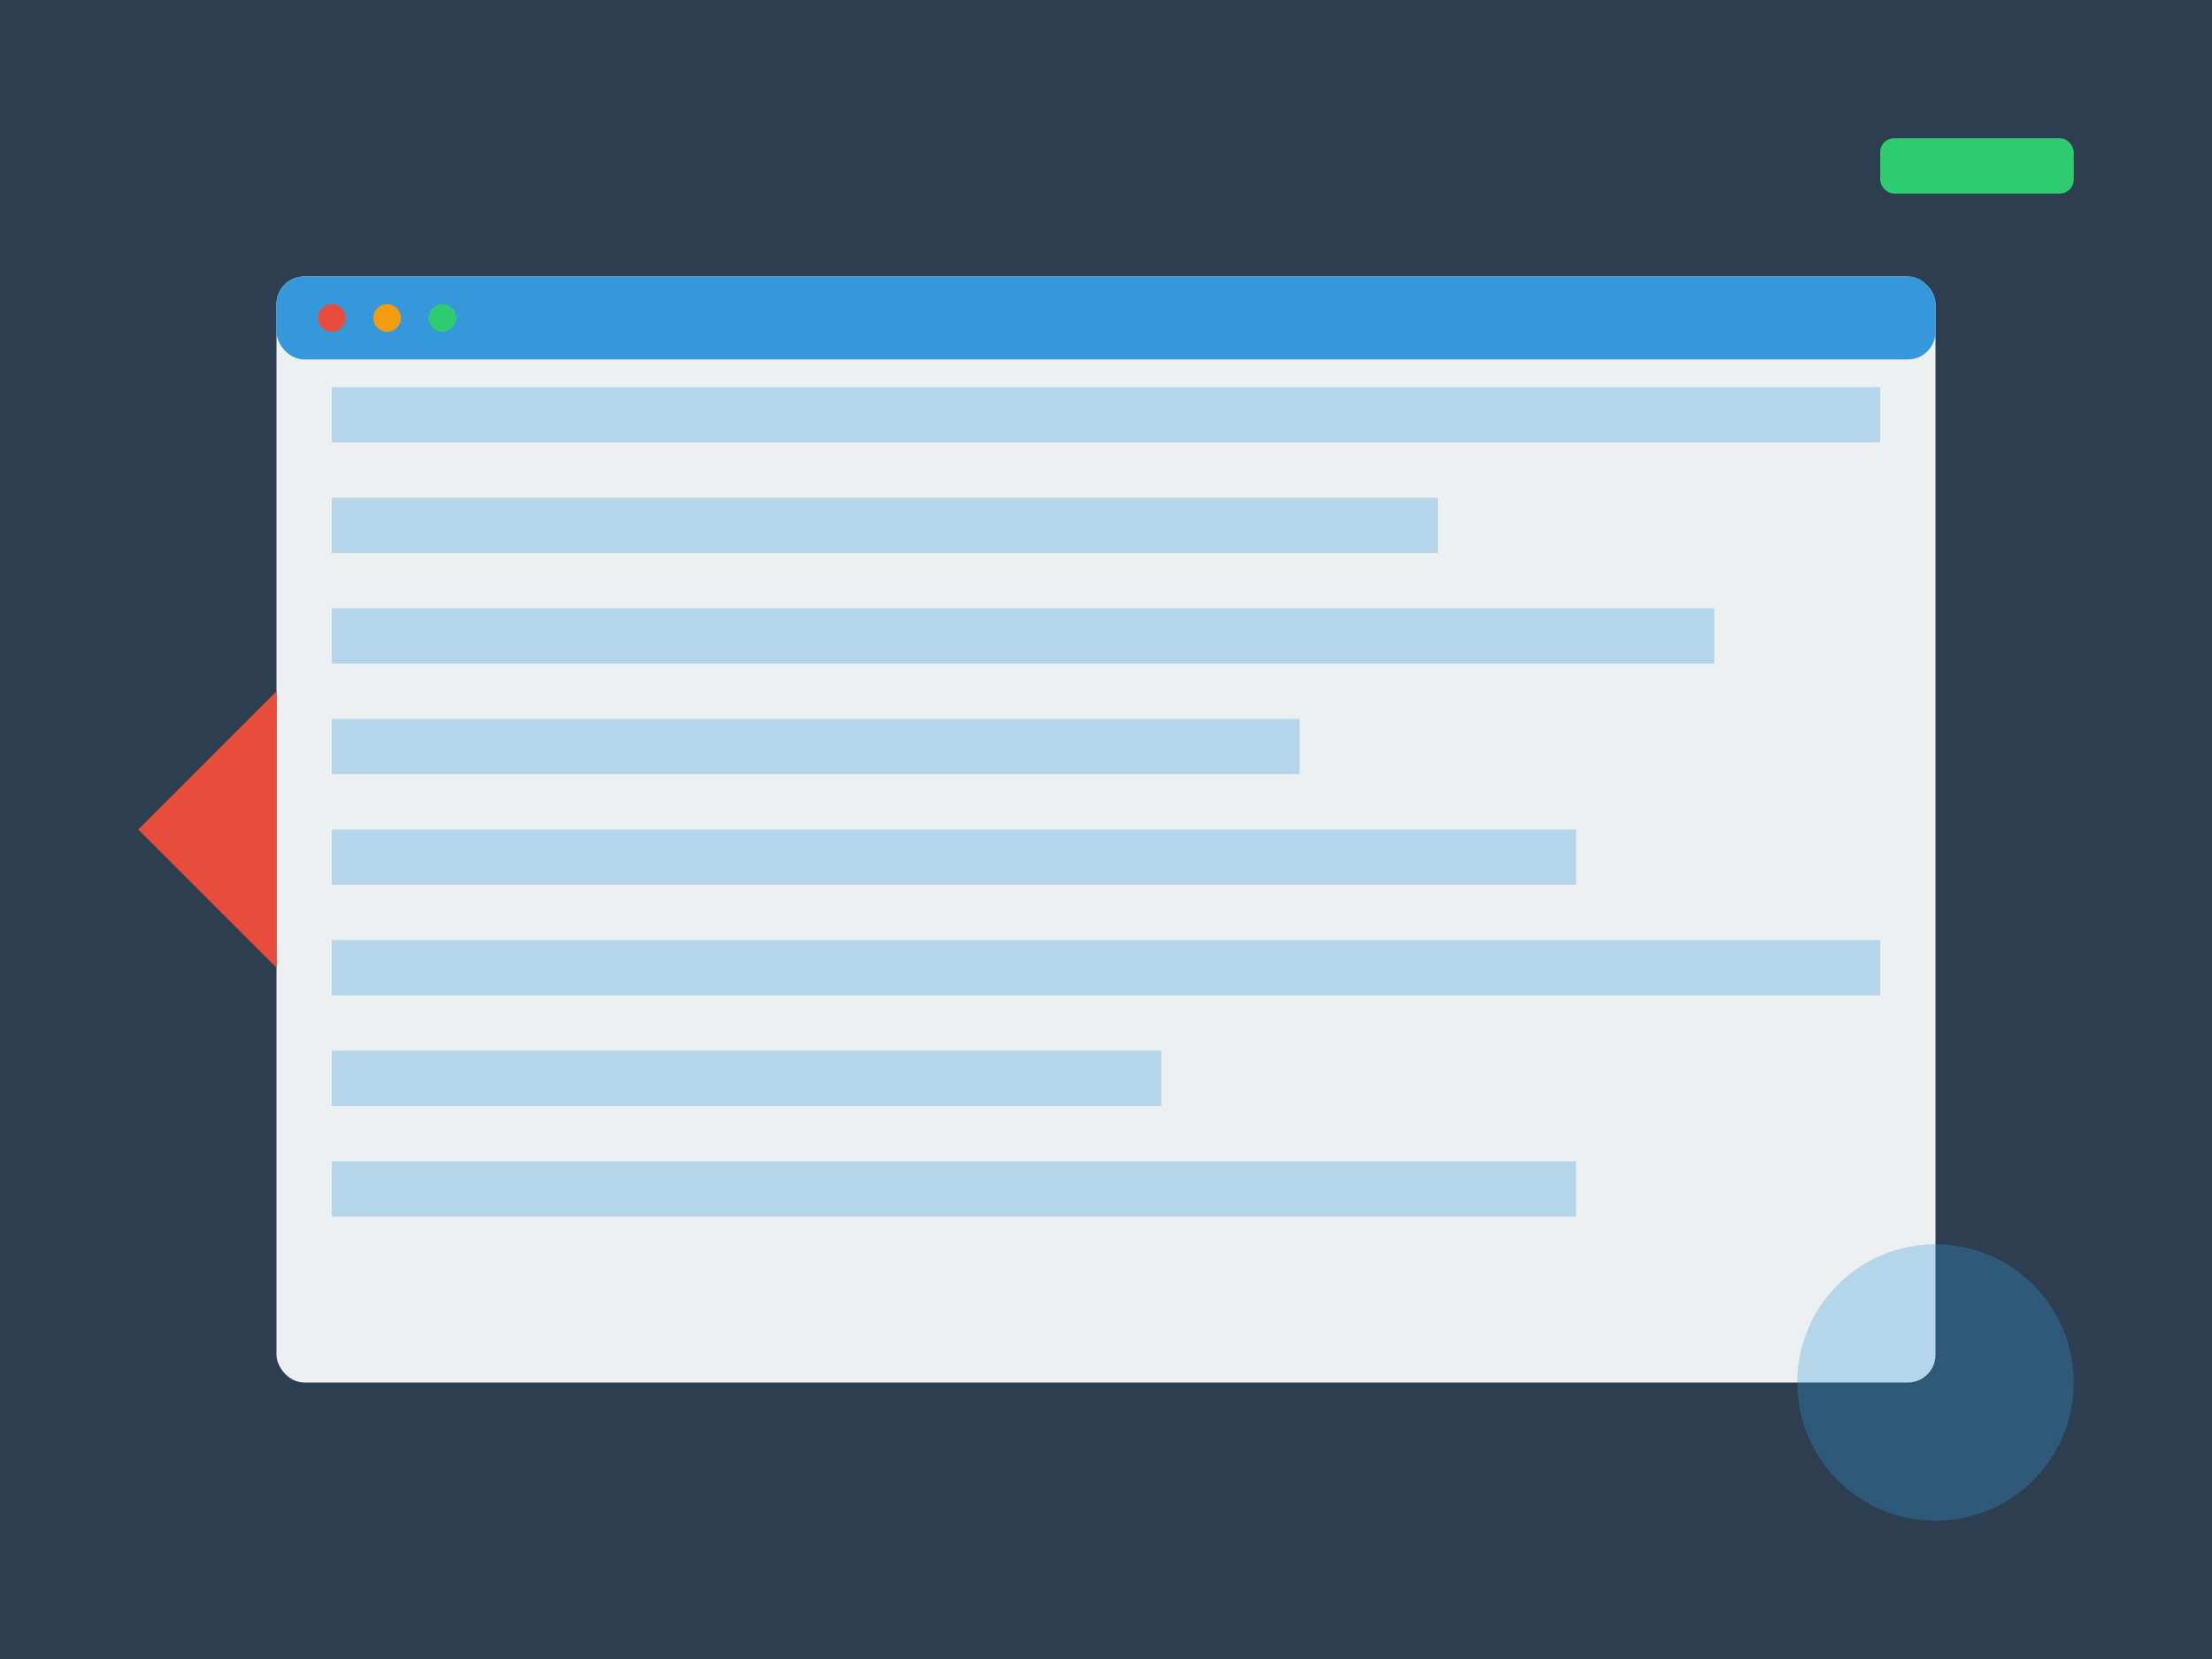 <svg xmlns="http://www.w3.org/2000/svg" viewBox="0 0 800 600" width="800" height="600">
  <!-- 背景 -->
  <rect width="800" height="600" fill="#2c3e50" />
  
  <!-- 代码背景 -->
  <rect x="100" y="100" width="600" height="400" rx="10" fill="#ecf0f1" />
  
  <!-- 代码行 -->
  <rect x="120" y="140" width="560" height="20" fill="#3498db" fill-opacity="0.3" />
  <rect x="120" y="180" width="400" height="20" fill="#3498db" fill-opacity="0.3" />
  <rect x="120" y="220" width="500" height="20" fill="#3498db" fill-opacity="0.3" />
  <rect x="120" y="260" width="350" height="20" fill="#3498db" fill-opacity="0.3" />
  <rect x="120" y="300" width="450" height="20" fill="#3498db" fill-opacity="0.3" />
  <rect x="120" y="340" width="560" height="20" fill="#3498db" fill-opacity="0.3" />
  <rect x="120" y="380" width="300" height="20" fill="#3498db" fill-opacity="0.3" />
  <rect x="120" y="420" width="450" height="20" fill="#3498db" fill-opacity="0.3" />
  
  <!-- 标题栏 -->
  <rect x="100" y="100" width="600" height="30" rx="10" fill="#3498db" />
  <circle cx="120" cy="115" r="5" fill="#e74c3c" />
  <circle cx="140" cy="115" r="5" fill="#f39c12" />
  <circle cx="160" cy="115" r="5" fill="#2ecc71" />
  
  <!-- 装饰元素 -->
  <circle cx="700" cy="500" r="50" fill="#3498db" fill-opacity="0.3" />
  <polygon points="50,300 100,250 100,350" fill="#e74c3c" />
  <rect x="680" y="50" width="70" height="20" rx="5" fill="#2ecc71" />
</svg> 